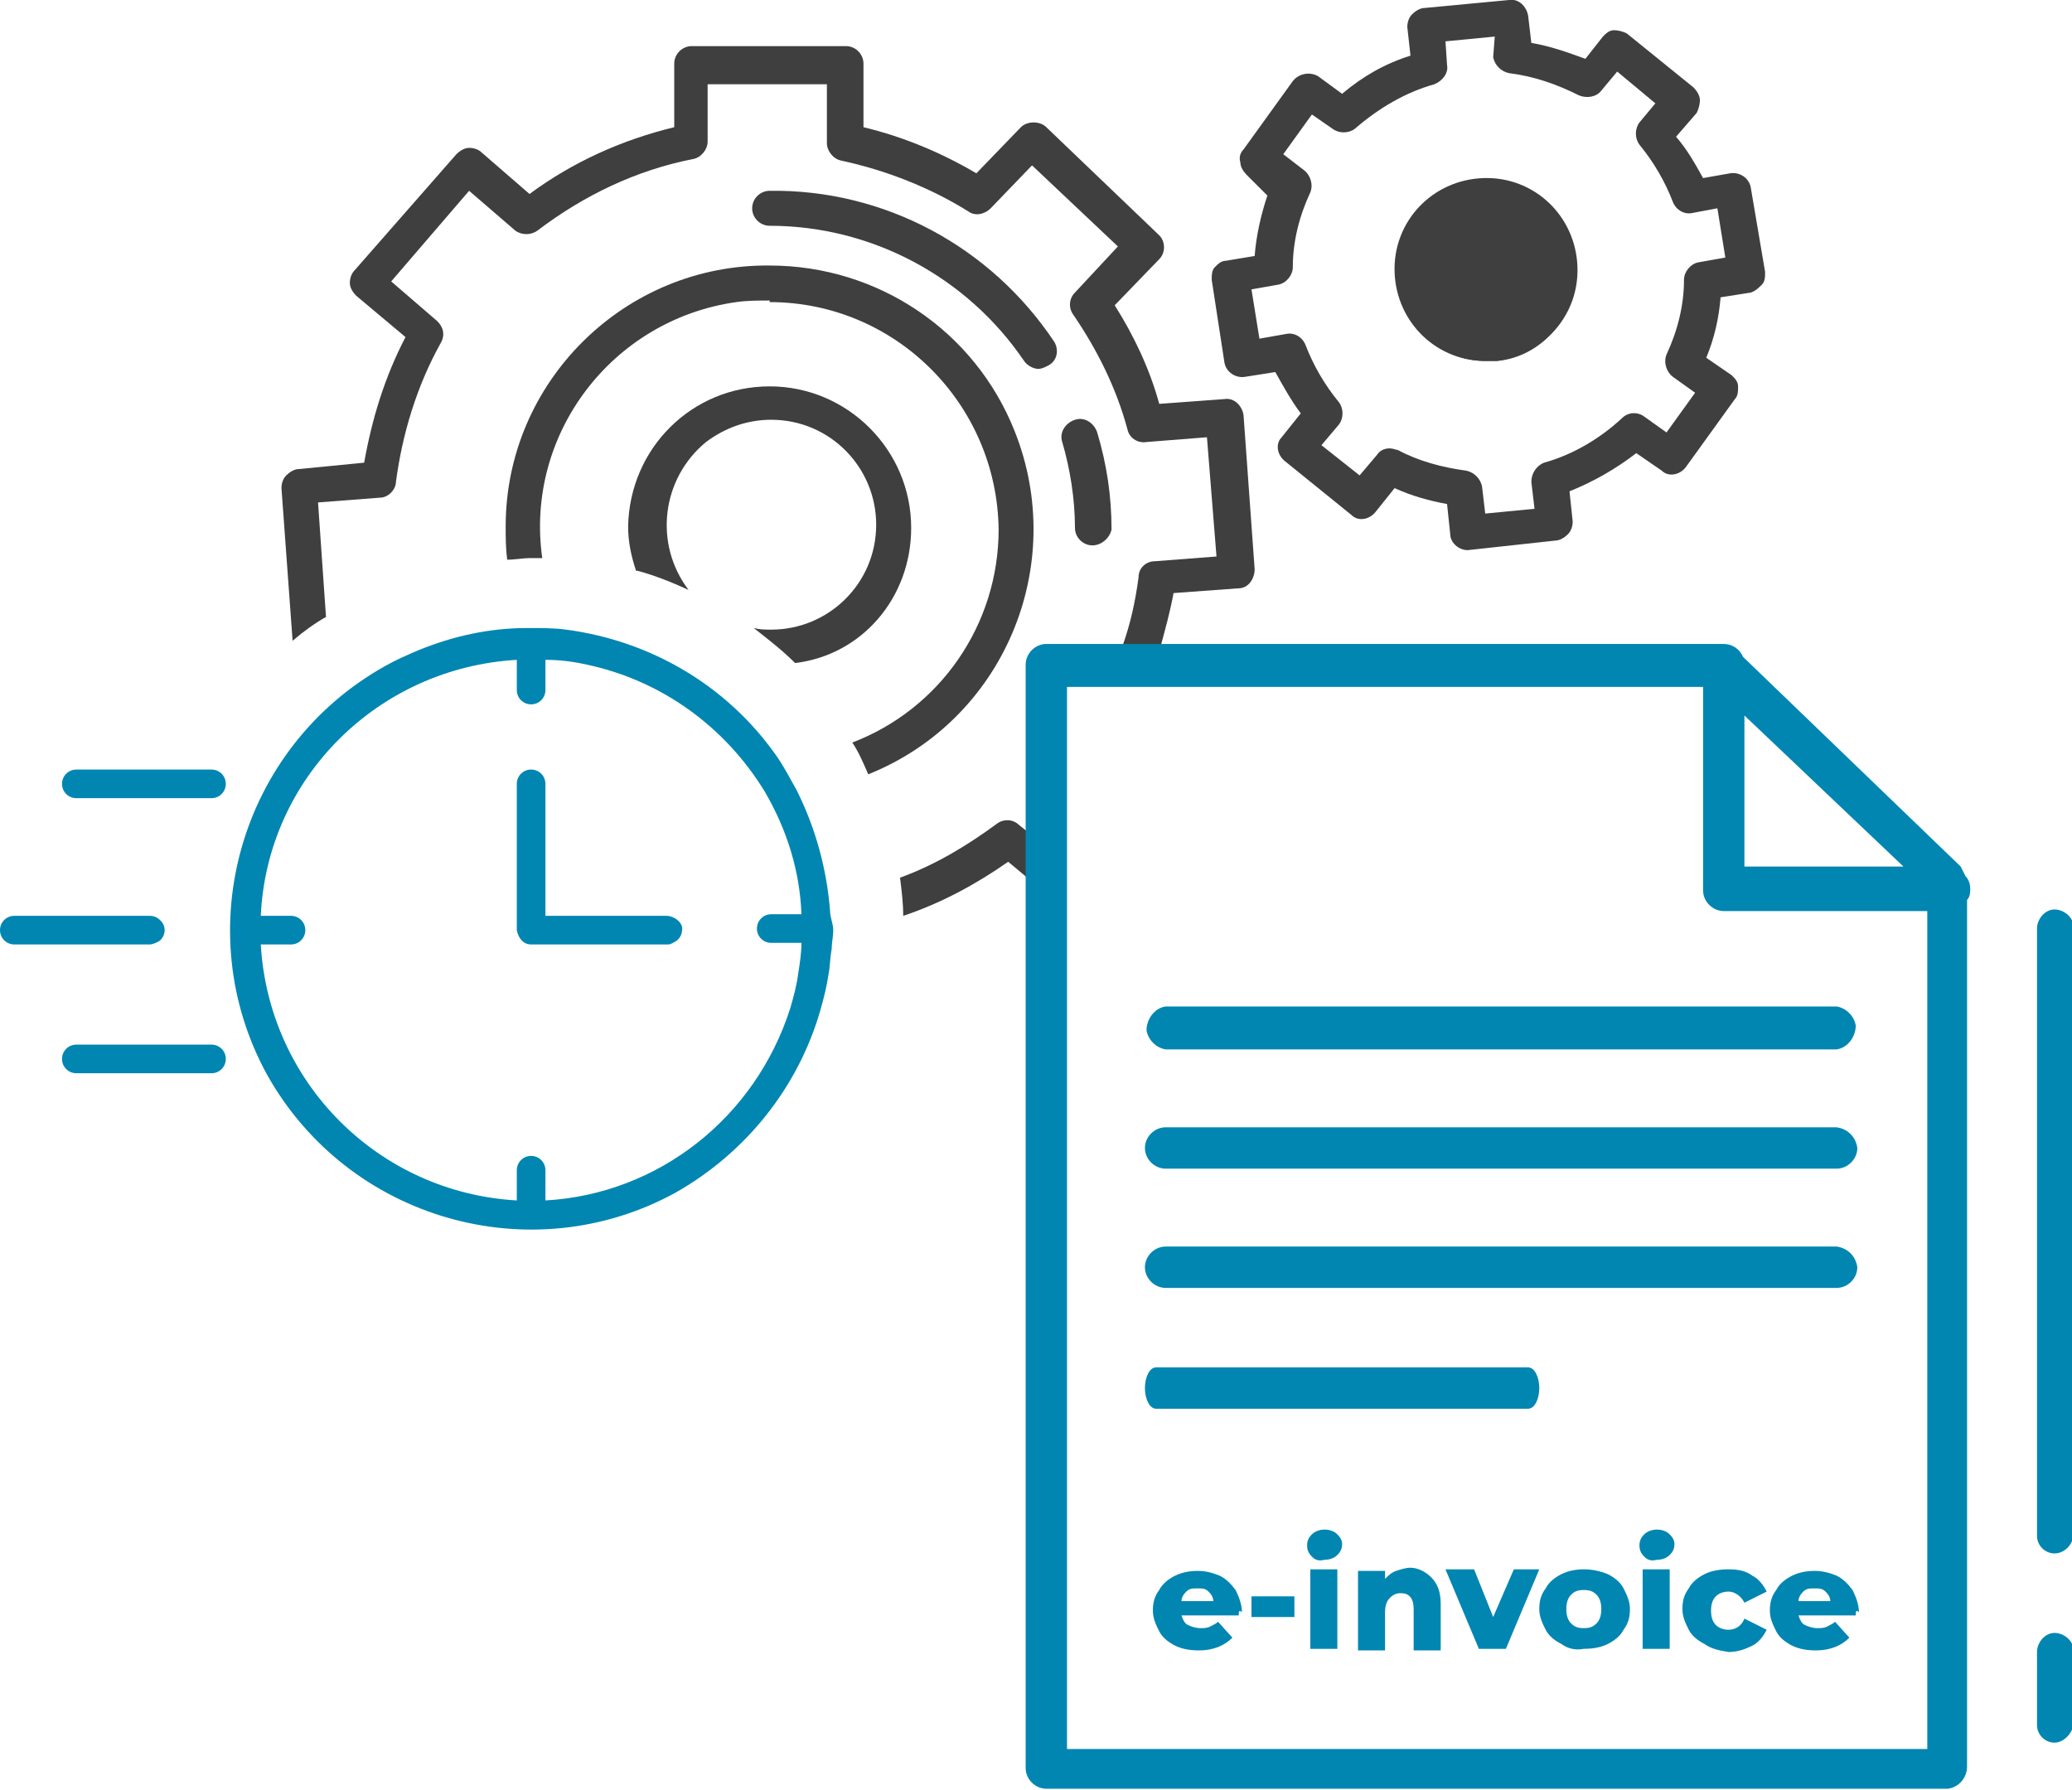 <svg xmlns="http://www.w3.org/2000/svg" xmlns:xlink="http://www.w3.org/1999/xlink" id="Warstwa_1" x="0px" y="0px" viewBox="0 0 130.3 112.6" style="enable-background:new 0 0 130.3 112.6;" xml:space="preserve"><style type="text/css">	.st0{clip-path:url(#SVGID_00000153673171363910791210000005644799525172951424_);}	.st1{fill:#3F3F40;}	.st2{fill:#0086B1;}</style><g id="Group_1054" transform="translate(0 0)">	<g>		<defs>			<rect id="SVGID_1_" y="0" width="130.3" height="112.6"></rect>		</defs>		<clipPath id="SVGID_00000052091337366037764000000003392861227952607881_">			<use xlink:href="#SVGID_1_" style="overflow:visible;"></use>		</clipPath>					<g id="Group_1053" transform="translate(0 0)" style="clip-path:url(#SVGID_00000052091337366037764000000003392861227952607881_);">			<path id="Path_1043" class="st1" d="M68.7,34.3c-0.6,0-1.1-0.5-1.1-1.1c0,0,0,0,0,0c0-1.8-0.3-3.7-0.8-5.4    c-0.2-0.6,0.2-1.2,0.8-1.4c0.6-0.2,1.2,0.2,1.4,0.8c0.6,2,0.9,4,0.9,6.1C69.8,33.8,69.3,34.3,68.7,34.3L68.7,34.3"></path>			<path id="Path_1044" class="st1" d="M92.3,34.6c-0.6,0-1.1-0.5-1.1-1l-0.2-1.9c-1.1-0.2-2.2-0.5-3.3-1l-1.2,1.5    c-0.4,0.5-1.1,0.6-1.5,0.2c0,0,0,0,0,0l0,0l-4.2-3.4c-0.5-0.4-0.6-1.1-0.2-1.5c0,0,0,0,0,0l0,0l1.2-1.5c-0.6-0.8-1.1-1.7-1.6-2.6    l-1.9,0.3c-0.6,0.1-1.2-0.3-1.3-0.9c0,0,0,0,0,0l0,0l-0.8-5.2c0-0.3,0-0.6,0.2-0.8c0.2-0.2,0.4-0.4,0.7-0.4l1.8-0.3    c0.1-1.3,0.4-2.6,0.8-3.8L78.4,11c-0.2-0.2-0.4-0.5-0.4-0.8c-0.1-0.3,0-0.6,0.2-0.8l3.1-4.3c0.4-0.5,1.1-0.6,1.6-0.3l0,0l1.5,1.1    c1.3-1.1,2.7-1.9,4.3-2.4l-0.2-1.8c0-0.3,0.1-0.6,0.3-0.8c0.2-0.2,0.5-0.4,0.8-0.4L94.9,0c0.6-0.1,1.1,0.4,1.2,1v0l0.2,1.7    c1.2,0.2,2.3,0.6,3.4,1l1.1-1.4c0.2-0.2,0.4-0.4,0.7-0.4c0.3,0,0.6,0.1,0.8,0.2l4.2,3.4c0.2,0.2,0.4,0.5,0.4,0.8    c0,0.3-0.1,0.6-0.2,0.8l-1.3,1.5c0.7,0.8,1.2,1.7,1.7,2.6l1.7-0.3c0.6-0.1,1.2,0.3,1.3,0.9c0,0,0,0,0,0l0.9,5.3    c0,0.3,0,0.6-0.2,0.8c-0.2,0.2-0.4,0.4-0.7,0.5l-1.9,0.3c-0.1,1.3-0.4,2.6-0.9,3.8l1.6,1.1c0.2,0.2,0.4,0.4,0.4,0.7    c0,0.3,0,0.6-0.2,0.8l-3.1,4.3c-0.4,0.5-1.1,0.6-1.5,0.2l0,0l-1.6-1.1c-1.3,1-2.7,1.8-4.2,2.4l0.2,1.9c0,0.3-0.1,0.6-0.3,0.8    c-0.2,0.2-0.5,0.4-0.8,0.4L92.3,34.6L92.3,34.6z M87.4,28.2c0.2,0,0.4,0.1,0.5,0.1c1.3,0.7,2.8,1.1,4.3,1.3c0.5,0.1,0.9,0.5,1,1    l0.2,1.7l3.1-0.3l-0.2-1.7c0-0.5,0.3-1,0.8-1.2c1.8-0.5,3.5-1.5,4.9-2.8c0.4-0.4,1-0.4,1.4-0.1l1.4,1l1.8-2.5l-1.4-1    c-0.4-0.3-0.6-0.9-0.4-1.4c0.7-1.5,1.1-3.1,1.1-4.7c0-0.5,0.4-1,0.9-1.1l1.7-0.3l-0.5-3.1l-1.6,0.3c-0.5,0.1-1-0.2-1.2-0.7    c-0.5-1.3-1.2-2.5-2.1-3.6c-0.3-0.4-0.3-1,0-1.4l1-1.2l-2.4-2l-1,1.2c-0.3,0.4-0.9,0.5-1.4,0.3c-1.4-0.7-2.8-1.2-4.4-1.4    c-0.5-0.1-0.9-0.5-1-1L94,2.3l-3.1,0.3L91,4.1c0.1,0.5-0.3,1-0.8,1.2c-1.8,0.5-3.5,1.5-5,2.8c-0.4,0.3-1,0.3-1.4,0l-1.3-0.9    l-1.8,2.5l1.3,1c0.4,0.3,0.6,0.9,0.4,1.4c-0.7,1.5-1.1,3.1-1.1,4.7c0,0.5-0.4,1-0.9,1.1l-1.7,0.3l0.5,3.1l1.7-0.3    c0.5-0.1,1,0.2,1.2,0.7c0.5,1.3,1.2,2.5,2.1,3.6c0.3,0.4,0.3,1,0,1.4l-1.1,1.3l2.4,1.9l1.1-1.3C86.8,28.3,87.1,28.2,87.4,28.2     M93.6,22.7c-3.2,0.1-5.8-2.4-5.9-5.6s2.4-5.8,5.6-5.9s5.8,2.4,5.9,5.6c0.1,3-2.1,5.5-5.1,5.9L93.6,22.7z M93.6,14.1h-0.2    c-0.8,0.1-1.6,0.5-2.1,1.1c-1.1,1.3-1,3.3,0.4,4.4c1.3,1.1,3.3,1,4.4-0.4c1.1-1.3,1-3.3-0.4-4.4C95.2,14.4,94.4,14.1,93.6,14.1    L93.6,14.1z"></path>			<path id="Path_1045" class="st1" d="M93.6,22.7c-3,0.1-5.6-2.3-5.6-5.4s2.3-5.6,5.4-5.6s5.6,2.3,5.6,5.4c0.1,2.8-2,5.3-4.8,5.6h0    L93.6,22.7z"></path>			<path id="Path_1046" class="st2" d="M129.2,97.7c-0.6,0-1.1-0.5-1.1-1.1c0,0,0,0,0,0V58.4c0-0.6,0.5-1.2,1.1-1.2    c0.6,0,1.2,0.5,1.2,1.1c0,0,0,0,0,0.1v38.2C130.3,97.2,129.8,97.7,129.2,97.7"></path>			<path id="Path_1047" class="st2" d="M129.2,109.6c-0.6,0-1.1-0.5-1.1-1.1c0,0,0,0,0,0v-4.6c0-0.6,0.5-1.2,1.1-1.2    c0.6,0,1.2,0.5,1.2,1.1c0,0,0,0,0,0.1v4.6C130.3,109,129.8,109.6,129.2,109.6C129.2,109.6,129.2,109.6,129.2,109.6"></path>			<path id="Path_1048" class="st2" d="M52.2,57.3c-0.2-2.6-0.9-5.2-2.1-7.6c-0.4-0.7-0.8-1.5-1.3-2.2c-3.1-4.4-7.9-7.2-13.2-7.9    c-0.7-0.1-1.5-0.1-2.2-0.1c-0.1,0-0.2,0-0.3,0c-2.3,0-4.6,0.5-6.8,1.4c-0.7,0.3-1.4,0.6-2.1,1c-9.1,5.1-12.4,16.6-7.4,25.7    c5.1,9.1,16.6,12.4,25.7,7.4c4.4-2.5,7.7-6.6,9.1-11.5c0.2-0.7,0.4-1.5,0.5-2.2c0.1-0.5,0.1-1.1,0.2-1.6c0-0.4,0.1-0.8,0.1-1.2    S52.2,57.7,52.2,57.3 M34.3,75.5v-1.9c0-0.5-0.4-0.9-0.9-0.9s-0.9,0.4-0.9,0.9l0,0v1.9c-8.7-0.5-15.6-7.4-16.1-16.1h1.9    c0.5,0,0.9-0.4,0.9-0.9c0-0.5-0.4-0.9-0.9-0.9h-1.9c0.4-8.7,7.4-15.6,16.1-16.1v1.9c0,0.5,0.4,0.9,0.9,0.9c0.5,0,0.9-0.4,0.9-0.9    v-1.9c0.9,0,1.7,0.1,2.6,0.3c4.7,1,8.7,3.9,11.2,8c1.4,2.4,2.2,5,2.3,7.7h-1.9c-0.5,0-0.9,0.4-0.9,0.9c0,0.5,0.4,0.9,0.9,0.9l0,0    h1.9c0,0.6-0.1,1.3-0.2,1.9c-0.1,0.8-0.3,1.5-0.5,2.2C47.5,70.3,41.4,75.1,34.3,75.5"></path>			<path id="Path_1049" class="st2" d="M41.9,57.6h-7.6v-8.3c0-0.5-0.4-0.9-0.9-0.9c-0.5,0-0.9,0.4-0.9,0.9l0,0v9.2    c0.1,0.5,0.4,0.9,0.9,0.9h8.6c0.2,0,0.3-0.1,0.5-0.2c0.3-0.2,0.4-0.5,0.4-0.8C42.9,58,42.4,57.6,41.9,57.6"></path>			<path id="Path_1050" class="st2" d="M13.3,48.4H4.8c-0.5,0-0.9,0.4-0.9,0.9s0.4,0.9,0.9,0.9h8.5c0.5,0,0.9-0.4,0.9-0.9    C14.2,48.8,13.8,48.4,13.3,48.4"></path>			<path id="Path_1051" class="st2" d="M10,59.2c0.4-0.3,0.5-0.9,0.1-1.3c-0.2-0.2-0.4-0.3-0.7-0.3H0.9C0.4,57.6,0,58,0,58.5    c0,0.5,0.4,0.9,0.9,0.9h8.5C9.6,59.4,9.8,59.3,10,59.2"></path>			<path id="Path_1052" class="st2" d="M13.3,65.7H4.8c-0.5,0-0.9,0.4-0.9,0.9s0.4,0.9,0.9,0.9h8.5c0.5,0,0.9-0.4,0.9-0.9    S13.8,65.7,13.3,65.7"></path>			<path id="Path_1053" class="st1" d="M73.8,37.3l4.1-0.3h0c0.6,0,1-0.6,1-1.2l-0.7-9.7c-0.1-0.6-0.6-1.1-1.2-1l-4.1,0.3    c-0.6-2.2-1.6-4.3-2.8-6.2l2.8-2.9l0,0c0.4-0.4,0.4-1.1,0-1.5L65.8,8c-0.2-0.2-0.5-0.3-0.8-0.3c-0.3,0-0.6,0.1-0.8,0.3l-2.8,2.9    c-2.2-1.3-4.6-2.3-7.1-2.9v-4c0-0.6-0.5-1.1-1.1-1.1l0,0h-9.7c-0.6,0-1.1,0.5-1.1,1.1l0,0v4c-3.3,0.8-6.4,2.2-9.1,4.2l-3-2.6    c-0.2-0.2-0.5-0.3-0.8-0.3c-0.3,0-0.6,0.2-0.8,0.4l-6.4,7.3c-0.2,0.2-0.3,0.5-0.3,0.8c0,0.3,0.2,0.6,0.4,0.8l3.1,2.6    c-1.3,2.5-2.1,5.1-2.6,7.9l-4.1,0.4c-0.3,0-0.6,0.2-0.8,0.4c-0.2,0.2-0.3,0.5-0.3,0.8l0.7,9.6c0.7-0.6,1.4-1.1,2.1-1.5l-0.5-7.2    l3.9-0.3c0.5,0,1-0.5,1-1c0.4-3,1.3-6,2.8-8.7c0.3-0.5,0.2-1-0.2-1.4l-2.9-2.5l4.9-5.7l2.9,2.5c0.4,0.3,1,0.3,1.4,0    c2.9-2.2,6.2-3.8,9.8-4.5c0.5-0.1,0.9-0.6,0.9-1.1V5.3h7.5V9c0,0.5,0.4,1,0.9,1.1c2.8,0.6,5.6,1.7,8,3.2c0.4,0.3,1,0.2,1.4-0.2    l2.6-2.7l5.4,5.1l-2.7,2.9c-0.4,0.4-0.4,1-0.1,1.4c1.5,2.2,2.7,4.6,3.4,7.2c0.1,0.5,0.6,0.9,1.2,0.8l3.8-0.3l0.6,7.5l-3.9,0.3    c-0.5,0-1,0.4-1,1c-0.2,1.5-0.5,2.9-1,4.3H73C73.3,39.5,73.6,38.4,73.8,37.3"></path>			<path id="Path_1054" class="st1" d="M66.3,21.5c-4-6-10.7-9.6-17.9-9.5c-0.6,0-1.1,0.5-1.1,1.1c0,0.6,0.5,1.1,1.1,1.1    c6.4,0,12.4,3.2,16,8.5c0.2,0.3,0.6,0.5,0.9,0.5c0.2,0,0.4-0.1,0.6-0.2C66.5,22.7,66.6,22,66.3,21.5"></path>			<path id="Path_1055" class="st1" d="M57.3,33.2c0-4.9-4-8.9-8.9-8.9c0,0,0,0,0,0h0h0c-4.9,0-8.8,3.9-8.9,8.8c0,1,0.2,1.9,0.5,2.8    c0,0,0.1,0,0.1,0c1.1,0.3,2.1,0.7,3.2,1.2c-2.2-2.9-1.7-7,1.1-9.3c1.2-0.9,2.6-1.4,4.1-1.4h-0.1h0.1c3.7,0,6.6,3,6.6,6.6    c0,3.7-3,6.6-6.6,6.6c-0.4,0-0.7,0-1.1-0.1c0.9,0.7,1.8,1.4,2.6,2.2l0,0C54.2,41.2,57.3,37.6,57.3,33.2"></path>			<path id="Path_1056" class="st1" d="M48.4,16.7c-9.1-0.1-16.6,7.3-16.6,16.4c0,0.7,0,1.4,0.1,2.1c0.5,0,1-0.1,1.4-0.1    c0.3,0,0.5,0,0.8,0c-1.1-7.8,4.4-15,12.2-16.1c0.7-0.1,1.4-0.1,2.1-0.1v0.1c7.9,0,14.3,6.4,14.4,14.3c0,6-3.7,11.3-9.2,13.4    c0.4,0.6,0.7,1.3,1,2c8.5-3.4,12.6-13.1,9.2-21.6C61.3,20.8,55.2,16.7,48.4,16.7"></path>			<path id="Path_1057" class="st1" d="M62.7,51.8c-1.9,1.4-3.9,2.6-6.1,3.4c0.1,0.8,0.2,1.6,0.2,2.4c2.4-0.8,4.6-2,6.6-3.4l1.2,1    v-2.9l-0.5-0.4C63.7,51.5,63.1,51.5,62.7,51.8"></path>			<path id="Path_1058" class="st2" d="M123.9,55.9c0-0.3-0.1-0.6-0.3-0.8c-0.1-0.2-0.2-0.4-0.3-0.6l-13.7-13.2    c-0.2-0.5-0.7-0.8-1.2-0.8c0,0,0,0-0.1,0c0,0,0,0-0.1,0H65.8c-0.7,0-1.3,0.6-1.3,1.3v69.4c0,0.7,0.6,1.3,1.3,1.3c0,0,0,0,0,0    h56.7c0.7-0.1,1.2-0.7,1.2-1.4V56.6C123.9,56.4,123.9,56.1,123.9,55.9 M109.7,45l10,9.5h-10V45z M67.1,109.9V43.2h40V56    c0,0.7,0.6,1.3,1.3,1.3c0,0,0,0,0,0h12.8v52.7H67.1z"></path>			<path id="Path_1059" class="st2" d="M115.5,70.9H73.3c-0.7,0-1.3,0.6-1.3,1.3c0,0.7,0.6,1.3,1.3,1.3h42.2c0.7,0,1.3-0.6,1.3-1.3    C116.7,71.5,116.2,71,115.5,70.9"></path>			<path id="Path_1060" class="st2" d="M73.3,66h42.2c0.7-0.1,1.2-0.8,1.2-1.5c-0.1-0.6-0.6-1.1-1.2-1.2H73.3    c-0.7,0.1-1.2,0.8-1.2,1.5C72.2,65.4,72.7,65.9,73.3,66"></path>			<path id="Path_1061" class="st2" d="M115.5,78.4H73.3c-0.7,0-1.3,0.6-1.3,1.3c0,0.7,0.6,1.3,1.3,1.3h42.2c0.7,0,1.3-0.6,1.3-1.3    C116.7,79,116.2,78.5,115.5,78.4"></path>			<path id="Path_1062" class="st2" d="M96.1,86H72.7c-0.4,0-0.7,0.6-0.7,1.3s0.3,1.3,0.7,1.3h23.4c0.4,0,0.7-0.6,0.7-1.3    S96.5,86,96.1,86"></path>		</g>	</g></g><path class="st2" d="M77.9,101.6h-3.6c0.1,0.3,0.2,0.5,0.4,0.6c0.2,0.1,0.5,0.2,0.8,0.2c0.2,0,0.4,0,0.6-0.1 c0.2-0.1,0.4-0.2,0.5-0.3l0.9,1c-0.5,0.5-1.2,0.8-2.1,0.8c-0.6,0-1.1-0.1-1.5-0.3c-0.4-0.2-0.8-0.5-1-0.9c-0.2-0.4-0.4-0.8-0.4-1.3 c0-0.5,0.1-0.9,0.4-1.3c0.2-0.4,0.6-0.7,1-0.9c0.4-0.2,0.9-0.3,1.4-0.3c0.5,0,0.9,0.1,1.4,0.3c0.4,0.2,0.7,0.5,1,0.9 c0.2,0.4,0.4,0.9,0.4,1.4C77.9,101.2,77.9,101.4,77.9,101.6z M74.6,100.1c-0.2,0.2-0.3,0.4-0.3,0.6h2c0-0.3-0.2-0.5-0.3-0.6 c-0.2-0.2-0.4-0.2-0.7-0.2C75,99.9,74.8,99.9,74.6,100.1z"></path><path class="st2" d="M78.7,100.4h2.7v1.3h-2.7V100.4z"></path><path class="st2" d="M82.5,97.9c-0.2-0.2-0.3-0.4-0.3-0.7c0-0.3,0.1-0.5,0.3-0.7c0.2-0.2,0.5-0.3,0.8-0.3c0.3,0,0.6,0.1,0.8,0.3 c0.2,0.2,0.3,0.4,0.3,0.6c0,0.3-0.1,0.5-0.3,0.7c-0.2,0.2-0.5,0.3-0.8,0.3C82.9,98.2,82.7,98.1,82.5,97.9z M82.4,98.7h1.7v5h-1.7 V98.7z"></path><path class="st2" d="M90,99.2c0.4,0.4,0.6,0.9,0.6,1.7v2.9h-1.7v-2.6c0-0.7-0.3-1-0.8-1c-0.3,0-0.5,0.1-0.7,0.3 c-0.2,0.2-0.3,0.5-0.3,0.9v2.4h-1.7v-5h1.7v0.5c0.2-0.2,0.4-0.4,0.7-0.5c0.3-0.1,0.6-0.2,0.9-0.2C89.1,98.6,89.6,98.8,90,99.2z"></path><path class="st2" d="M96.8,98.7l-2.1,5H93l-2.1-5h1.8l1.2,3l1.3-3H96.8z"></path><path class="st2" d="M98.2,103.4c-0.4-0.2-0.8-0.5-1-0.9c-0.2-0.4-0.4-0.8-0.4-1.3c0-0.5,0.1-0.9,0.4-1.3c0.2-0.4,0.6-0.7,1-0.9 c0.4-0.2,0.9-0.3,1.4-0.3s1,0.1,1.5,0.3c0.4,0.2,0.8,0.5,1,0.9c0.2,0.4,0.4,0.8,0.4,1.3s-0.1,0.9-0.4,1.3c-0.2,0.4-0.6,0.7-1,0.9 c-0.4,0.2-0.9,0.3-1.5,0.3C99.1,103.8,98.6,103.7,98.2,103.4z M100.4,102.1c0.2-0.2,0.3-0.5,0.3-0.9c0-0.4-0.1-0.7-0.3-0.9 c-0.2-0.2-0.4-0.3-0.8-0.3s-0.6,0.1-0.8,0.3s-0.3,0.5-0.3,0.9c0,0.4,0.1,0.7,0.3,0.9c0.2,0.2,0.4,0.3,0.8,0.3 S100.2,102.3,100.4,102.1z"></path><path class="st2" d="M103.4,97.9c-0.2-0.2-0.3-0.4-0.3-0.7c0-0.3,0.1-0.5,0.3-0.7c0.2-0.2,0.5-0.3,0.8-0.3c0.3,0,0.6,0.1,0.8,0.3 c0.2,0.2,0.3,0.4,0.3,0.6c0,0.3-0.1,0.5-0.3,0.7c-0.2,0.2-0.5,0.3-0.8,0.3C103.8,98.2,103.6,98.1,103.4,97.9z M103.3,98.7h1.7v5 h-1.7V98.7z"></path><path class="st2" d="M107.2,103.4c-0.4-0.2-0.8-0.5-1-0.9c-0.2-0.4-0.4-0.8-0.4-1.3s0.1-0.9,0.4-1.3c0.2-0.4,0.6-0.7,1-0.9 c0.4-0.2,0.9-0.3,1.5-0.3c0.6,0,1.1,0.1,1.5,0.4c0.4,0.2,0.7,0.6,0.9,1l-1.4,0.7c-0.2-0.4-0.6-0.7-1-0.7c-0.3,0-0.6,0.1-0.8,0.3 c-0.2,0.2-0.3,0.5-0.3,0.9c0,0.4,0.1,0.7,0.3,0.9c0.2,0.2,0.5,0.3,0.8,0.3c0.4,0,0.8-0.2,1-0.7l1.4,0.7c-0.2,0.4-0.5,0.8-0.9,1 c-0.4,0.2-0.9,0.4-1.5,0.4C108.1,103.8,107.6,103.7,107.2,103.4z"></path><path class="st2" d="M116.7,101.6h-3.6c0.1,0.3,0.2,0.5,0.4,0.6c0.2,0.1,0.5,0.2,0.8,0.2c0.2,0,0.4,0,0.6-0.1 c0.2-0.1,0.4-0.2,0.5-0.3l0.9,1c-0.5,0.5-1.2,0.8-2.1,0.8c-0.6,0-1.1-0.1-1.5-0.3c-0.4-0.2-0.8-0.5-1-0.9c-0.2-0.4-0.4-0.8-0.4-1.3 c0-0.5,0.1-0.9,0.4-1.3c0.2-0.4,0.6-0.7,1-0.9c0.4-0.2,0.9-0.3,1.4-0.3c0.5,0,0.9,0.1,1.4,0.3c0.4,0.2,0.7,0.5,1,0.9 c0.2,0.4,0.4,0.9,0.4,1.4C116.7,101.2,116.7,101.4,116.7,101.6z M113.4,100.1c-0.2,0.2-0.3,0.4-0.3,0.6h2c0-0.3-0.2-0.5-0.3-0.6 c-0.2-0.2-0.4-0.2-0.7-0.2C113.8,99.9,113.6,99.9,113.4,100.1z"></path></svg>